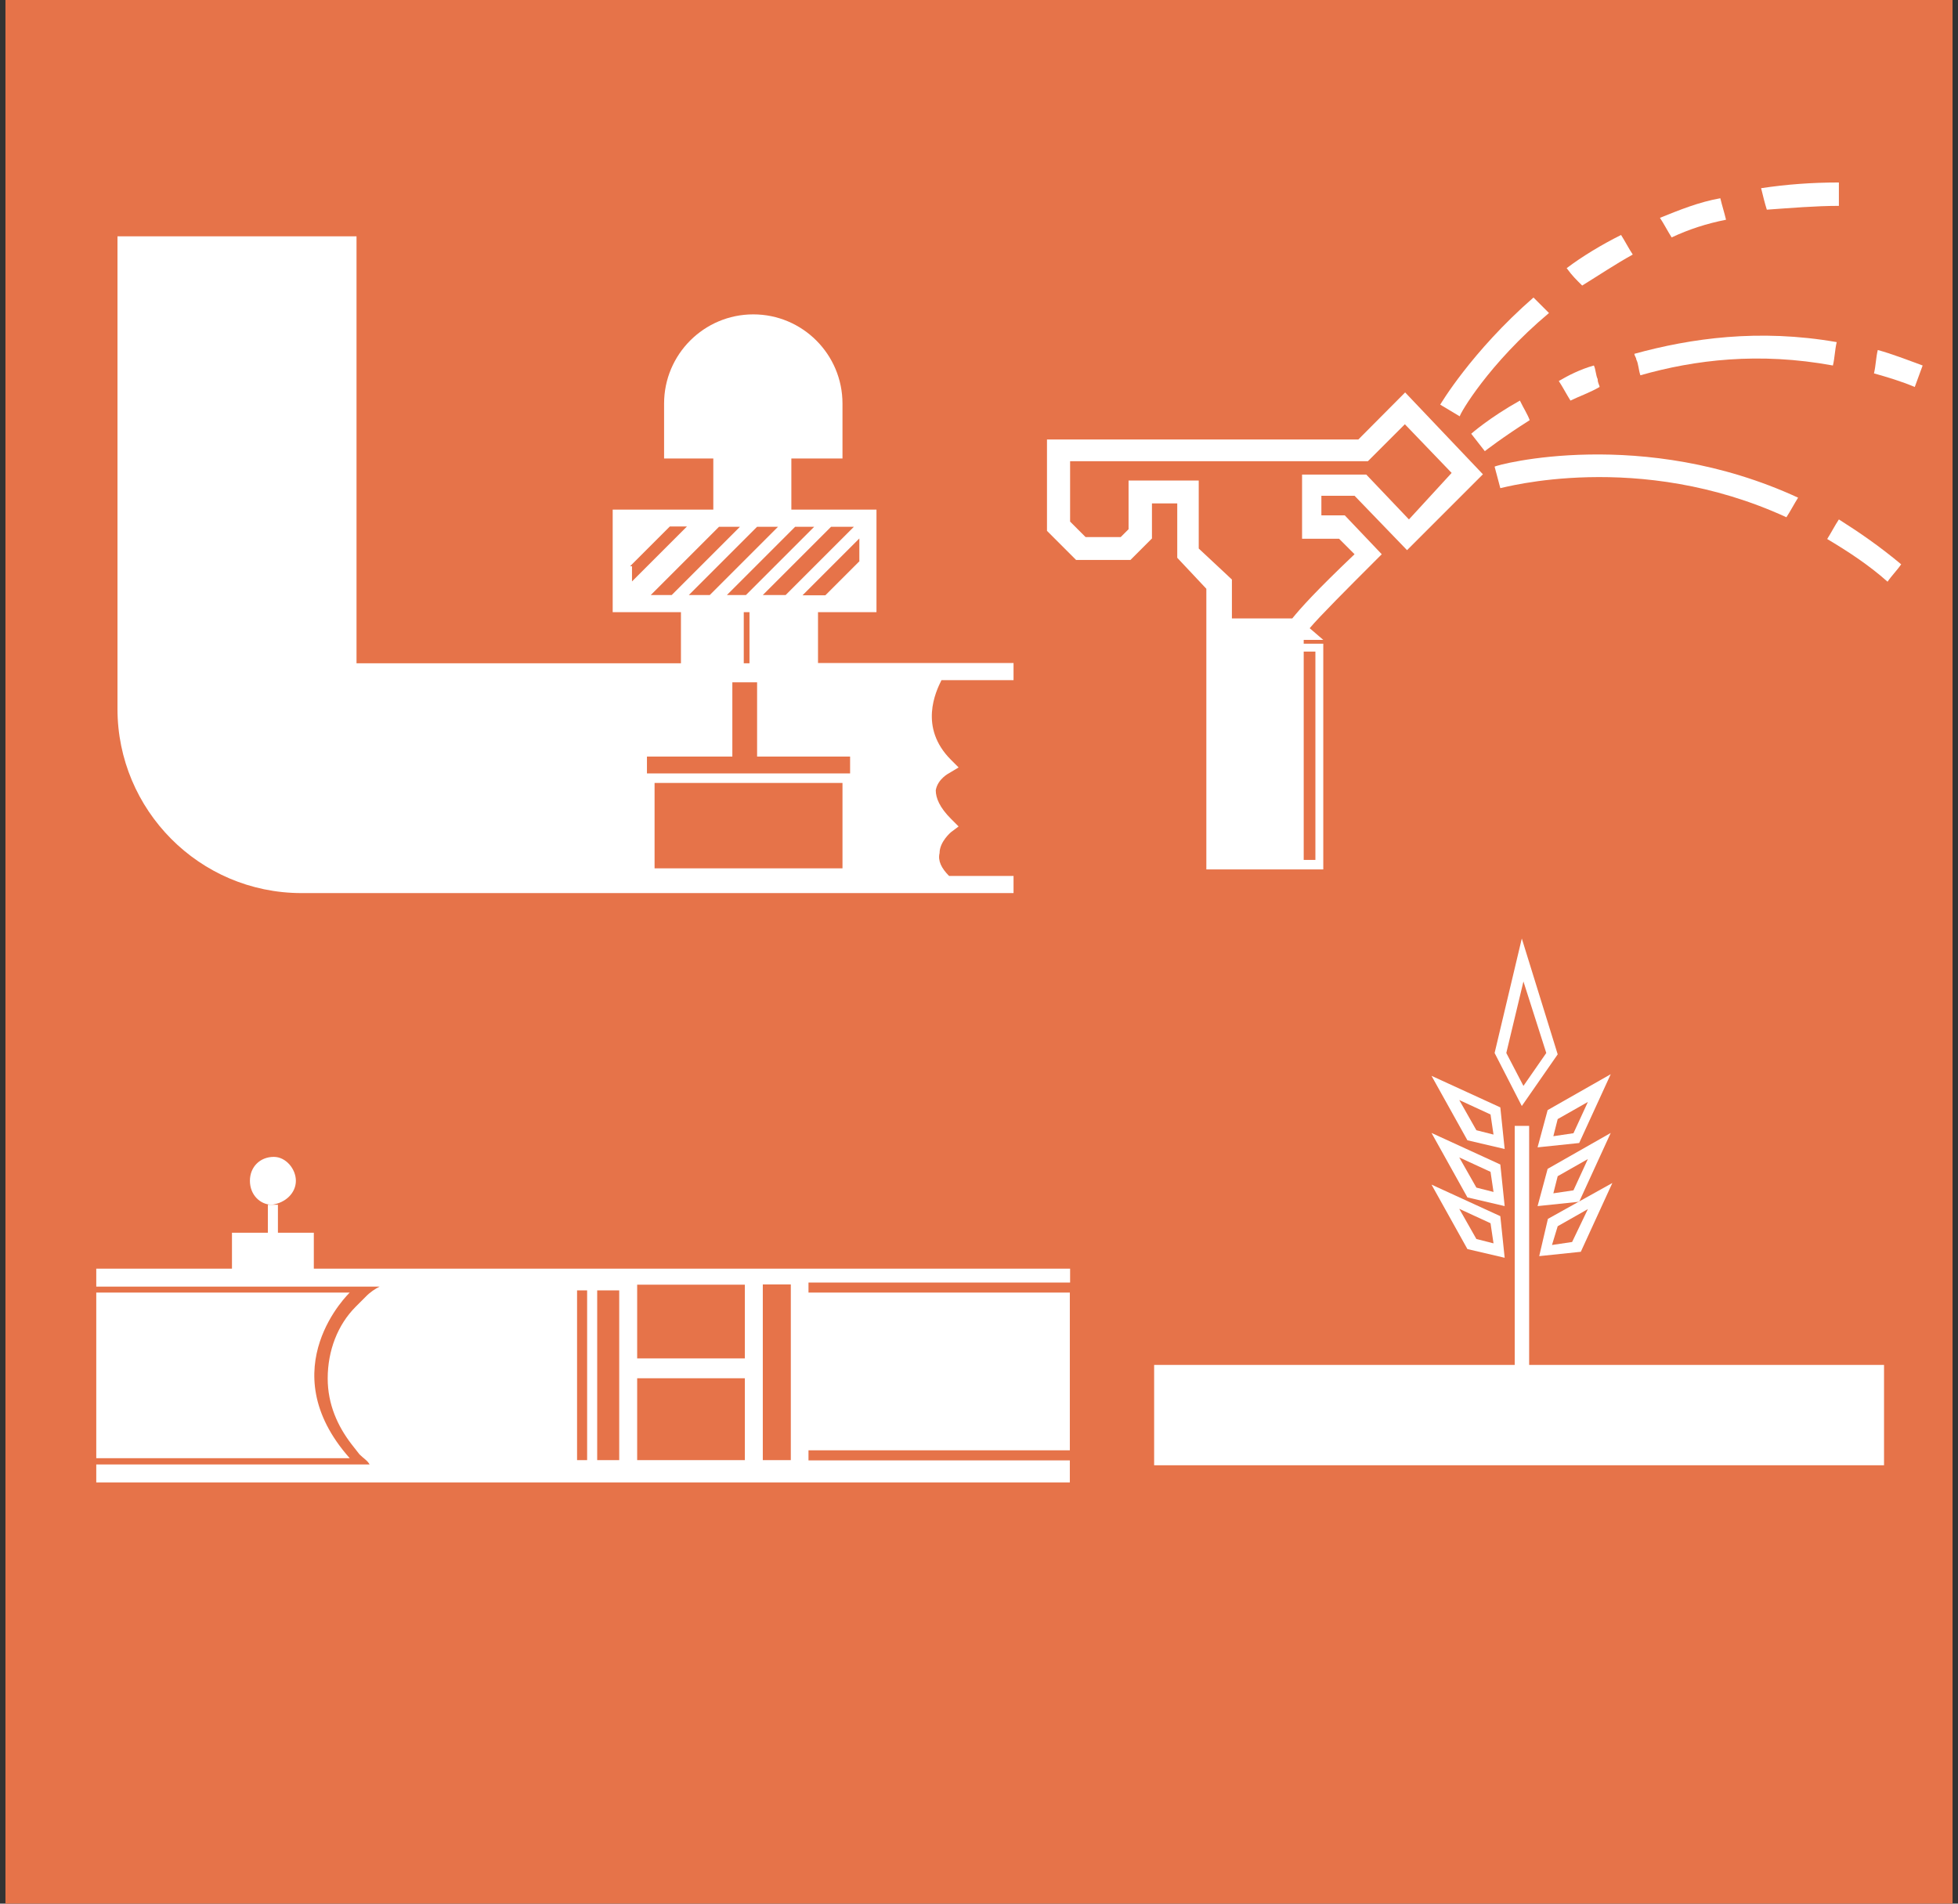 <?xml version="1.0" encoding="utf-8"?>
<!-- Generator: Adobe Illustrator 24.3.0, SVG Export Plug-In . SVG Version: 6.00 Build 0)  -->
<svg version="1.1" id="Layer_1" xmlns="http://www.w3.org/2000/svg" xmlns:xlink="http://www.w3.org/1999/xlink" x="0px" y="0px"
	 viewBox="0 0 720 700" style="enable-background:new 0 0 720 700;" xml:space="preserve">
<rect x="0" y="0" width="720" height="700" fill="#333333" stroke="none"/>
<style type="text/css">
	.st0{fill:#E67349;}
	.st1{display:none;}
	.st2{display:inline;}
	.st3{fill:#FFFFFF;}
</style>
<g id="Layer_1_1_">
	<rect x="2" class="st0" width="716" height="700"/>
</g>
<g id="Layer_2_2_" class="st1">
	<g id="Layer_5" class="st2">
		<g>
			<g>
				<path class="st3" d="M67.6,48.7v191.2l-6.6,6.6c-3.3,3.3-5,7.5-5,11.6c0,4.2,1.7,8.3,5,11.6l0.8,0.8l5,0.8v75.6h238.6V48.7H67.6
					z M67.6,260.7L67.6,260.7c-0.8-0.8-1.7-2.5-1.7-4.2c0-1.7,0.8-3.3,1.7-4.2V260.7z M299.5,340.5H74.3v-93.9l3.3-3.3H110
					l27.4,27.4h162.9L299.5,340.5L299.5,340.5z M299.5,261.5h-44.1v-15h9.1v-24.9h-24.9v24.9h12.5v15h-31.6v-15h9.1v-24.9h-24.9
					v24.9h12.5v15H189v-15h9.1v-24.9h-24.9v24.9h12.5v15H140l-25-24.9c-1.7-1.7-4.2-2.5-6.6-2.5H77.6c-0.8,0-2.5,0-3.3,0.8V55.4
					h226.1v206.1H299.5z"/>
			</g>
			<g>
				<path class="st3" d="M254.7,101.9c9.1,0,17.5-7.5,17.5-17.5S264.6,67,254.7,67s-17.5,8.3-17.5,17.5S244.7,101.9,254.7,101.9z
					 M254.7,73.7c1.7,0,3.3,0.8,5,1.7l-7.5,7.5l4.2,4.2l7.5-7.5c0.8,1.7,1.7,3.3,1.7,5c0,5.8-5,10.8-10.8,10.8s-10.8-5-10.8-10.8
					S248,73.7,254.7,73.7z"/>
			</g>
			<g>
				<path class="st3" d="M90.9,165.9l5.8-5.8l2.5,2.5l13.3-13.3v5.8h19.1v-69h-19.1V126l-24.1,25l1.7,1.7l-5.8,5.8L90.9,165.9z
					 M113.4,133.5l2.5,2.5l-17.5,17.5l-2.5-2.5L113.4,133.5z"/>
			</g>
			<g>
				<path class="st3" d="M287.1,188.4H177.4v15.8h109.7L287.1,188.4L287.1,188.4z M281.3,197.5H184v-3.3h97.2L281.3,197.5
					L281.3,197.5z"/>
			</g>
			<g>
				<path class="st3" d="M287.1,165.9H177.4v15.8h109.7L287.1,165.9L287.1,165.9z M281.3,175.9H184v-3.3h97.2L281.3,175.9
					L281.3,175.9z"/>
			</g>
		</g>
	</g>
	<g id="Layer_7" class="st2">
		<g>
			<g>
				<path class="st3" d="M232.9,569.8c-2.1-0.7-3.5-1.4-5-3.5c-0.7-1.4-1.4-3.5-0.7-5.7l2.1-6.4c2.8-10.6-2.1-21.9-11.3-27.6
					l-9.9-5.7c1.4-2.8,1.4-6.4,0-9.2c-1.4-4.2-5-7.1-9.2-7.8l-39.6-8.5l9.2-9.2L102.7,521c-6.4,2.8-9.9,9.2-9.9,16.3v9.2
					c0,5.7-3.5,11.3-9.2,14.2l-25.5,12c-6.4,2.8-10.6,9.9-10.6,17v0.7c0,5.7-2.8,10.6-7.8,12.7L22,613l3.5,5l17.7-9.9
					c7.1-3.5,10.6-10.6,10.6-18.4V589c0-5,2.8-9.2,7.1-11.3l25.5-12c7.8-3.5,12-11.3,12-19.1v-9.2c0-4.2,2.8-8.5,6.4-10.6l31.1-16.3
					l-12.7,12.7c-6.4,6.4-6.4,16.3-0.7,22.6l5,5.7c5,5.7,5,14.2,0.7,19.8L114,588.9l-14.2,18.4c-5,6.4-5.7,14.9-2.1,21.9l1.4,2.1
					l5.7-2.8l-1.4-2.1c-2.1-5-2.1-10.6,1.4-15.6l14.2-18.4l14.2-17.7c6.4-8.5,6.4-19.8-0.7-27.6l-5-5.7c-3.5-4.2-3.5-10.6,0.7-14.2
					l21.9-21.9v17c0,12,5,23.4,13.4,31.8l7.1,7.1c3.5,3.5,7.1,5.7,11.3,7.1l3.5,1.4c5,1.4,7.8,6.4,7.1,11.3l-1.4,6.4l5.7,0.7
					l1.4-6.4c1.4-7.8-3.5-15.6-11.3-17.7l-3.5-1.4c-3.5-0.7-6.4-2.8-9.2-5.7l-7.1-7.1c-7.8-7.8-11.3-17-11.3-27.6V501l41.7,8.5
					c2.1,0.7,4.2,2.1,5,4.2c0.7,2.1,0.7,4.2-0.7,6.4l-2.1,2.8l15.6,8.5c7.1,4.2,10.6,12.7,8.5,20.5l-2.1,6.4
					c-0.7,3.5-0.7,7.1,1.4,10.6c0.7,1.4,2.1,2.8,3.5,3.5l-5.7,12c-1.4,3.5-1.4,7.8,1.4,11.3s2.1,8.5-0.7,11.3L211,618.3l4.2,4.2
					l10.6-10.6c5-5,5.7-13.4,1.4-19.1c-1.4-1.4-1.4-3.5-0.7-5l5.7-12L269,585l1.4-5.7L232.9,569.8z"/>
			</g>
			<g>
				<circle class="st3" cx="242.8" cy="519.5" r="2.8"/>
			</g>
			<g>
				<circle class="st3" cx="213.1" cy="605.9" r="2.8"/>
			</g>
			<g>
				<circle class="st3" cx="189" cy="546.4" r="2.8"/>
			</g>
			<g>
				<circle class="st3" cx="162.1" cy="525.2" r="2.8"/>
			</g>
			<g>
				
					<ellipse transform="matrix(0.16 -0.987 0.987 0.16 -313.382 625.544)" class="st3" cx="210.9" cy="496.9" rx="4.2" ry="4.2"/>
			</g>
			<g>
				<circle class="st3" cx="103.4" cy="589.6" r="4.2"/>
			</g>
			<g>
				<circle class="st3" cx="94.9" cy="508.9" r="4.2"/>
			</g>
			<g>
				
					<ellipse transform="matrix(3.327799e-02 -0.999 0.999 3.327799e-02 -493.643 596.646)" class="st3" cx="61.6" cy="553.5" rx="4.2" ry="4.2"/>
			</g>
			<g>
				<path class="st3" d="M242.8,480.6h-75v-19.1v-2.8c1.4-1.4,4.2-4.2,7.1-4.2c2.1,0,3.5,1.4,5,4.2l2.8-1.4
					c-2.1-3.5-4.2-5.7-7.1-6.4c-2.8,0-5.7,1.4-7.8,2.8v-11.3v-10.6c0.7-0.7,3.5-2.1,6.4,0.7l2.1-2.1c-2.8-2.8-6.4-2.8-8.5-1.4v-17.7
					c2.8-0.7,5-2.8,5.7-3.5c5-5-4.2-19.8-5.7-22.6l-0.7-1.4l-1.4,1.4c0,0-6.4,6.4-6.4,16.3c0,7.1,3.5,9.9,5.7,9.9V424
					c-0.7-0.7-2.1-2.1-2.8-2.1c-1.4,0-3.5,0-5.7,2.1l2.1,2.1c0.7-0.7,2.1-1.4,2.8-1.4c2.1,0.7,3.5,4.2,3.5,6.4v24.1
					c-2.1-0.7-5.7-1.4-8.5,1.4l2.1,2.1c2.8-2.8,5.7-1.4,6.4-0.7v21.9H80.7v5.7H242v-5C242.1,480.6,242.8,480.6,242.8,480.6z
					 M162.1,401.4c0-5.7,2.8-9.9,4.2-12.7c3.5,6.4,7.1,14.9,5,17c-0.7,0.7-2.8,2.8-5,2.8C165.6,408.5,162.1,408.5,162.1,401.4z"/>
			</g>
		</g>
	</g>
	<g id="Layer_8" class="st2">
		<g>
			<g>
				<polygon class="st3" points="682.5,479.6 682.5,475.5 679.3,472.3 675.2,469.1 664.7,472.3 657.4,469.1 646.9,472.3 
					640.4,479.6 640.4,479.6 640.4,475.5 636.4,472.3 633.2,469.1 625.9,469.1 619.4,469.1 615.4,472.3 604.9,472.3 600,479.6 
					598.4,479.6 598.4,475.5 594.4,472.3 591.1,469.1 580.6,472.3 573.3,469.1 562.8,472.3 556.4,479.6 545.9,479.6 541.8,469.1 
					534.5,472.3 531.3,469.1 527.3,469.1 516.7,469.1 510.3,465 506.2,469.1 503,475.5 499.8,479.6 495.7,479.6 495.7,475.5 
					492.5,472.3 489.3,469.1 478.7,472.3 471.5,469.1 461,472.3 454.5,479.6 453.7,479.6 453.7,475.5 450.4,472.3 446.4,469.1 
					439.9,469.1 432.7,469.1 429.4,472.3 418.9,472.3 414.1,479.6 411.6,479.6 411.6,475.5 408.4,472.3 404.4,469.1 393.9,472.3 
					386.6,469.1 376.1,472.3 369.6,479.6 359.1,479.6 355,469.1 348.6,472.3 344.5,469.1 341.3,469.1 330.8,469.1 323.5,465 
					320.3,469.1 316.2,475.5 313,479.6 316.2,485.2 316.2,503 693,503 693,479.6 				"/>
			</g>
			<g>
				<polygon class="st3" points="682.5,599.2 682.5,595.2 679.3,592 675.2,588.7 664.7,592 657.4,588.7 646.9,592 640.4,599.2 
					644.5,599.2 639.6,599.2 640.4,599.2 640.4,595.2 636.4,592 633.2,588.7 625.9,588.7 619.4,588.7 615.4,592 604.9,592 
					600,599.2 595.2,599.2 598.4,599.2 598.4,595.2 594.4,592 591.1,588.7 580.6,592 573.3,588.7 562.8,592 556.4,599.2 
					560.4,599.2 545.9,599.2 545.9,599.2 541.8,588.7 534.5,592 531.3,588.7 527.3,588.7 516.7,588.7 510.3,584.7 506.2,588.7 
					503,595.2 499.8,599.2 499.8,599.2 493.3,599.2 495.7,599.2 495.7,595.2 492.5,592 489.3,588.7 478.7,592 471.5,588.7 461,592 
					454.5,599.2 458.5,599.2 452.9,599.2 453.7,599.2 453.7,595.2 450.4,592 446.4,588.7 439.9,588.7 432.7,588.7 429.4,592 
					418.9,592 413.3,599.2 408.4,599.2 411.6,599.2 411.6,595.2 408.4,592 404.4,588.7 393.9,592 386.6,588.7 376.1,592 
					369.6,599.2 373.6,599.2 359.1,599.2 359.1,599.2 355,588.7 348.6,592 344.5,588.7 341.3,588.7 330.8,588.7 323.5,584.7 
					320.3,588.7 316.2,595.2 313,599.2 316.2,604.9 316.2,623.5 693,623.5 693,599.2 679.3,599.2 				"/>
			</g>
			<g>
				<polygon class="st3" points="685.7,539.4 682.5,532.1 679.3,528.9 672,532.1 661.5,532.1 657.4,532.1 654.2,535.4 646.9,532.1 
					643.7,541.8 632.4,541.8 625.9,535.4 615.4,532.1 608.9,535.4 598.4,532.1 594.4,535.4 591.1,539.4 591.1,541.8 587.9,541.8 
					583.9,535.4 573.3,535.4 570.1,532.1 562.8,532.1 555.6,532.1 552.3,535.4 549.1,539.4 549.1,541.8 547.5,541.8 541.8,535.4 
					531.3,532.1 524,535.4 513.5,532.1 510.3,535.4 506.2,539.4 506.2,541.8 502.2,541.8 499.8,539.4 495.7,532.1 492.5,528.9 
					485.2,532.1 474.7,532.1 471.5,532.1 467.4,535.4 461,532.1 456.9,541.8 445.6,541.8 439.9,535.4 429.4,532.1 422.1,535.4 
					411.6,532.1 408.4,535.4 404.4,539.4 404.4,541.8 401.9,541.8 397.1,535.4 386.6,535.4 383.3,532.1 376.1,532.1 369.6,532.1 
					365.6,535.4 362.3,539.4 362.3,541.8 360.7,541.8 355,535.4 344.5,532.1 337.3,535.4 326.7,532.1 323.5,535.4 320.3,539.4 
					320.3,541.8 316.2,541.8 316.2,566.1 693,566.1 693,541.8 689,541.8 				"/>
			</g>
			<g>
				<path class="st3" d="M338.1,517.6l1.6-1.6c-6.5-6.5-12.9-2.4-16.2,0l1.6,1.6C326.7,516.8,332.4,511.1,338.1,517.6z"/>
			</g>
			<g>
				<path class="st3" d="M359.9,516c0,0-6.5,5.7-12.1,0l-1.6,1.6c2.4,2.4,5.7,3.2,8.1,3.2c3.2,0,6.5-1.6,8.1-3.2L359.9,516z"/>
			</g>
			<g>
				<path class="st3" d="M380.9,517.6l1.6-1.6c-6.5-6.5-12.9-2.4-16.2,0l1.6,1.6C368.8,516.8,374.4,511.1,380.9,517.6z"/>
			</g>
			<g>
				<path class="st3" d="M444,516c0,0-6.5,5.7-12.1,0l-1.6,1.6c2.4,2.4,5.7,3.2,8.1,3.2c3.2,0,6.5-1.6,8.1-3.2L444,516z"/>
			</g>
			<g>
				<path class="st3" d="M423,517.6l1.6-1.6c-6.5-6.5-12.9-2.4-16.2,0l1.6,1.6C410.8,516.8,417.3,511.1,423,517.6z"/>
			</g>
			<g>
				<path class="st3" d="M401.9,516c0,0-6.5,5.7-12.1,0l-1.6,1.6c2.4,2.4,5.7,3.2,8.1,3.2c3.2,0,6.5-1.6,8.1-3.2L401.9,516z"/>
			</g>
			<g>
				<path class="st3" d="M465,517.6l1.6-1.6c-6.5-6.5-12.9-2.4-16.2,0l1.6,1.6C452.9,516.8,459.3,511.1,465,517.6z"/>
			</g>
			<g>
				<path class="st3" d="M488.4,517.6l-1.6-1.6c0,0-6.5,5.7-12.1,0l-1.6,1.6c2.4,2.4,5.7,3.2,8.1,3.2
					C483.6,520.8,486.8,519.2,488.4,517.6z"/>
			</g>
			<g>
				<path class="st3" d="M507,517.6l1.6-1.6c-6.5-6.5-12.9-2.4-16.2,0l1.6,1.6C495.7,516.8,501.4,511.1,507,517.6z"/>
			</g>
			<g>
				<path class="st3" d="M572.5,517.6l-1.6-1.6c0,0-6.5,5.7-12.1,0l-1.6,1.6c2.4,2.4,5.7,3.2,8.1,3.2S570.9,519.2,572.5,517.6z"/>
			</g>
			<g>
				<path class="st3" d="M549.9,517.6l1.6-1.6c-6.5-6.5-12.9-2.4-16.2,0l1.6,1.6C537.8,516.8,543.4,511.1,549.9,517.6z"/>
			</g>
			<g>
				<path class="st3" d="M528.1,516c0,0-6.5,5.7-12.1,0l-1.6,1.6c2.4,2.4,5.7,3.2,8.1,3.2c3.2,0,6.5-1.6,8.1-3.2L528.1,516z"/>
			</g>
			<g>
				<path class="st3" d="M591.9,517.6l1.6-1.6c-6.5-6.5-12.9-2.4-16.2,0l1.6,1.6C579.8,516.8,585.5,511.1,591.9,517.6z"/>
			</g>
			<g>
				<path class="st3" d="M613,516c0,0-6.5,5.7-12.1,0l-1.6,1.6c2.4,2.4,5.7,3.2,8.1,3.2c3.2,0,6.5-1.6,8.1-3.2L613,516z"/>
			</g>
			<g>
				<path class="st3" d="M634,517.6l1.6-1.6c-6.5-6.5-12.9-2.4-16.2,0l1.6,1.6C621.9,516.8,628.3,511.1,634,517.6z"/>
			</g>
			<g>
				<path class="st3" d="M676,517.6l1.6-1.6c-6.5-6.5-12.9-2.4-16.2,0l1.6,1.6C663.9,516.8,670.4,511.1,676,517.6z"/>
			</g>
			<g>
				<path class="st3" d="M656.6,517.6L655,516c0,0-6.5,5.7-12.1,0l-1.6,1.6c2.4,2.4,5.7,3.2,8.1,3.2
					C652.6,520.8,655,519.2,656.6,517.6z"/>
			</g>
			<g>
				<path class="st3" d="M338.1,580.6l1.6-1.6c-6.5-6.5-12.9-2.4-16.2,0l1.6,1.6C326.7,580.6,332.4,574.2,338.1,580.6z"/>
			</g>
			<g>
				<path class="st3" d="M361.5,580.6l-1.6-1.6c0,0-6.5,5.7-12.1,0l-1.6,1.6c2.4,2.4,5.7,3.2,8.1,3.2
					C356.7,584.7,359.9,582.3,361.5,580.6z"/>
			</g>
			<g>
				<path class="st3" d="M380.9,580.6l1.6-1.6c-6.5-6.5-12.9-2.4-16.2,0l1.6,1.6C368.8,580.6,374.4,574.2,380.9,580.6z"/>
			</g>
			<g>
				<path class="st3" d="M445.6,580.6L444,579c0,0-6.5,5.7-12.1,0l-1.6,1.6c2.4,2.4,5.7,3.2,8.1,3.2
					C441.6,584.7,444,582.3,445.6,580.6z"/>
			</g>
			<g>
				<path class="st3" d="M423,580.6l1.6-1.6c-6.5-6.5-12.9-2.4-16.2,0l1.6,1.6C410.8,580.6,417.3,574.2,423,580.6z"/>
			</g>
			<g>
				<path class="st3" d="M403.6,580.6L402,579c0,0-6.5,5.7-12.1,0l-1.6,1.6c2.4,2.4,5.7,3.2,8.1,3.2
					C398.7,584.7,401.9,582.3,403.6,580.6z"/>
			</g>
			<g>
				<path class="st3" d="M465,580.6l1.6-1.6c-6.5-6.5-12.9-2.4-16.2,0l1.6,1.6C452.9,580.6,459.3,574.2,465,580.6z"/>
			</g>
			<g>
				<path class="st3" d="M488.4,580.6l-1.6-1.6c0,0-6.5,5.7-12.1,0l-1.6,1.6c2.4,2.4,5.7,3.2,8.1,3.2
					C483.6,584.7,486.8,582.3,488.4,580.6z"/>
			</g>
			<g>
				<path class="st3" d="M507,580.6l1.6-1.6c-6.5-6.5-12.9-2.4-16.2,0l1.6,1.6C495.7,580.6,501.4,574.2,507,580.6z"/>
			</g>
			<g>
				<path class="st3" d="M572.5,580.6l-1.6-1.6c0,0-6.5,5.7-12.1,0l-1.6,1.6c2.4,2.4,5.7,3.2,8.1,3.2
					C567.7,584.7,570.9,582.3,572.5,580.6z"/>
			</g>
			<g>
				<path class="st3" d="M549.9,580.6l1.6-1.6c-6.5-6.5-12.9-2.4-16.2,0l1.6,1.6C537.8,580.6,543.4,574.2,549.9,580.6z"/>
			</g>
			<g>
				<path class="st3" d="M530.5,580.6l-1.6-1.6c0,0-6.5,5.7-12.1,0l-1.6,1.6c2.4,2.4,5.7,3.2,8.1,3.2
					C525.6,584.7,528.9,582.3,530.5,580.6z"/>
			</g>
			<g>
				<path class="st3" d="M591.9,580.6l1.6-1.6c-6.5-6.5-12.9-2.4-16.2,0l1.6,1.6C579.8,580.6,585.5,574.2,591.9,580.6z"/>
			</g>
			<g>
				<path class="st3" d="M614.6,580.6L613,579c0,0-6.5,5.7-12.1,0l-1.6,1.6c2.4,2.4,5.7,3.2,8.1,3.2
					C609.7,584.7,613,582.3,614.6,580.6z"/>
			</g>
			<g>
				<path class="st3" d="M634,580.6l1.6-1.6c-6.5-6.5-12.9-2.4-16.2,0l1.6,1.6C621.9,580.6,628.3,574.2,634,580.6z"/>
			</g>
			<g>
				<path class="st3" d="M676,580.6l1.6-1.6c-6.5-6.5-12.9-2.4-16.2,0l1.6,1.6C663.9,580.6,670.4,574.2,676,580.6z"/>
			</g>
			<g>
				<path class="st3" d="M656.6,580.6L655,579c0,0-6.5,5.7-12.1,0l-1.6,1.6c2.4,2.4,5.7,3.2,8.1,3.2
					C652.6,584.7,655,582.3,656.6,580.6z"/>
			</g>
		</g>
	</g>
	<g id="Layer_1_2_" class="st2">
		<g id="Layer_1_3_" class="st1">
			<g class="st2">
				<path class="st3" d="M668.3,124c-0.8,3.3-0.8,6.6-1.6,9.9c5.8,1.6,11.5,3.3,17.3,5.8l3.3-9C680.6,128.1,674,125.6,668.3,124z"/>
			</g>
			<g class="st2">
				<g>
					<path class="st3" d="M448.8,161.8H317.3v38.6l12.3,12.3h23l9-9v-14.8h10.7v23l12.3,13.2v22.2v96.2h36.2h4.9h8.2v-95.3h-8.2
						v-1.6h8.2l-5.8-4.9c4.1-4.9,16.4-17.3,27.1-27.9l3.3-3.3L443,193.8h-9.9v-8.2h14l22.2,23l32.1-32.1L468.5,142L448.8,161.8z
						 M430.7,251.4v87.9h-4.9v-87.9H430.7z M470.2,195.5l-18.1-18.9H425v27.1h15.6l6.6,6.6c-16.4,15.6-23,23-26.3,27.1h-25.5V221
						l-14-13.2V179h-29.6v20.5l-3.3,3.3h-14.8l-6.6-6.6v-25.5h125.8l15.6-15.6l19.7,20.5L470.2,195.5z"/>
				</g>
				<g>
					<path class="st3" d="M564.7,83.7c-1.6-2.5-3.3-5.8-4.9-8.2c-8.2,4.1-16.4,9-23,14c2.5,3.3,4.1,4.9,6.6,7.4
						C549.9,92.7,557.3,87.8,564.7,83.7z"/>
				</g>
				<g>
					<path class="st3" d="M604.1,68.9c-0.8-3.3-1.6-5.8-2.5-9c-9,1.6-17.3,4.9-25.5,8.2c1.6,2.5,3.3,5.8,4.9,8.2
						C588.5,73,595.9,70.5,604.1,68.9z"/>
				</g>
				<g>
					<path class="st3" d="M529.3,108.4c-2.5-2.5-4.1-4.1-6.6-6.6c-26.3,23-39.5,45.2-39.5,45.2l8.2,4.9
						C491.5,151.1,503.9,129.7,529.3,108.4z"/>
				</g>
				<g>
					<path class="st3" d="M651.8,63.2v-9.9c-11.5,0-22.2,0.8-32.9,2.5c0.8,3.3,1.6,6.6,2.5,9C631.3,64,641.9,63.2,651.8,63.2z"/>
				</g>
				<g>
					<path class="st3" d="M517,145.3c-13.2,7.4-20.5,14-20.5,14l5.8,7.4c0,0,7.4-5.8,18.9-13.2C520.3,151.1,518.7,148.6,517,145.3z"
						/>
				</g>
				<g>
					<path class="st3" d="M550.7,139.6c0-0.8-0.8-1.6-0.8-3.3c-0.8-1.6-0.8-4.1-1.6-5.8c-5.8,1.6-10.7,4.1-14.8,6.6
						c1.6,2.5,3.3,5.8,4.9,8.2C541.7,143.7,546.6,142.1,550.7,139.6z"/>
				</g>
				<g>
					<path class="st3" d="M568,134.7c23-6.6,50.1-9.9,81.4-4.1c0.8-3.3,0.8-6.6,1.6-9.9c-32.9-5.8-61.6-1.6-85.5,4.9
						c0,0.8,0.8,1.6,0.8,2.5C567.2,129.7,567.2,132.2,568,134.7z"/>
				</g>
				<g>
					<path class="st3" d="M506.3,173.3l2.5,9c0.8,0,58.4-16.4,120.8,12.3c1.6-2.5,3.3-5.8,4.9-8.2
						C568.8,156,507.2,172.5,506.3,173.3z"/>
				</g>
				<g>
					<path class="st3" d="M651.8,195.5c-1.6,2.5-3.3,5.8-4.9,8.2c8.2,4.9,17.3,10.7,25.5,18.1c1.6-2.5,4.1-4.9,5.8-7.4
						C669.1,207,660.9,201.2,651.8,195.5z"/>
				</g>
			</g>
		</g>
		<g id="Layer_2_1_" class="st1">
			<g class="st2">
				<path class="st3" d="M518.7,184l-5.8,21.4l23.8-2.5l18.1-39.5L518.7,184z M533.5,196.3l-11.5,1.6l2.5-9.9l17.3-9.9L533.5,196.3z
					"/>
			</g>
			<g class="st2">
				<path class="st3" d="M518.7,150.3l-5.8,21.4l23.8-2.5l18.1-39.5L518.7,150.3z M533.5,163.4L522,165l2.5-9.9l17.3-9.9
					L533.5,163.4z"/>
			</g>
			<g class="st2">
				<path class="st3" d="M513.7,234.1l23.8-2.5l18.1-39.5l-37,20.5L513.7,234.1z M524.4,216.9l17.3-9.9l-9,18.9l-11.5,1.6
					L524.4,216.9z"/>
			</g>
			<g class="st2">
				<path class="st3" d="M494,234.9l-2.5-23.8L452.1,193l20.5,37L494,234.9z M485.8,215.2l1.6,11.5l-9.9-2.5l-9.9-17.3L485.8,215.2z
					"/>
			</g>
			<g class="st2">
				<path class="st3" d="M524.4,118.2l-20.5-66.6l-15.6,65.8l15.6,30.4L524.4,118.2z M504.7,76.3l13.2,41.1l-13.2,18.9l-9.9-18.9
					L504.7,76.3z"/>
			</g>
			<g class="st2">
				<path class="st3" d="M494,172.5l-2.5-23.8L452,130.6l20.5,37L494,172.5z M485.8,152.7l1.6,11.5l-9.9-2.5l-9.9-17.3L485.8,152.7z
					"/>
			</g>
			<g class="st2">
				<path class="st3" d="M494,205.3l-2.5-23.8L452,163.4l20.5,37L494,205.3z M485.8,185.6l1.6,11.5l-9.9-2.5l-9.9-17.3L485.8,185.6z
					"/>
			</g>
			<g class="st2">
				<polygon class="st3" points="508,296.6 508,159.3 499.8,159.3 499.8,296.6 292.6,296.6 292.6,354.1 711.8,354.1 711.8,296.6 
									"/>
			</g>
		</g>
		<g id="Layer_3_1_" class="st1">
			<g class="st2">
				<g>
					<path class="st3" d="M692.1,245.6v-7.4h-84.7V216h25.5v-44.4h-37v-22.2h22.2v-23.8c0-21.4-17.3-38.6-38.6-38.6
						c-21.4,0-38.6,17.3-38.6,38.6v23.8h21.4v22.2h-43.6V216h29.6v22.2H407.7V53.3h-7.4v192.3h170.1v32.9h-37v7.4h37h10.7h40.3v-7.4
						h-40.3v-32.9h71.5c-4.1,9-5.8,23.8,4.1,36.2c-2.5,2.5-4.9,5.8-5.8,9.9c-0.8,4.9,0.8,10.7,5.8,16.4c-2.5,2.5-4.9,6.6-4.9,11.5
						c0,3.3,0.8,7.4,2.5,10.7H383c-39.5,0-72.3-32.1-72.3-72.3V53.3h-6.6V258c0,43.6,35.3,79.7,79.7,79.7H692v-7.4h-27.9
						c-3.3-3.3-4.9-6.6-4.1-9.9c0-4.9,4.9-9,4.9-9l3.3-2.5l-3.3-3.3c-4.9-4.9-6.6-9-6.6-12.3c0.8-4.9,5.8-7.4,5.8-7.4l4.1-2.5
						l-3.3-3.3c-14-14-6.6-29.6-4.1-34.5C660.9,245.6,692.1,245.6,692.1,245.6z M625.5,179v29.6h-10.7L625.5,179L625.5,179z
						 M606.6,179l-9.9,29.6H586l9.9-29.6H606.6z M569.6,179h10.7l-9.9,29.6h-10.7L569.6,179z M569.6,171.6v-22.2h19.7v22.2H569.6z
						 M584.4,179h7.4l-9.9,29.6h-7.4L584.4,179z M548.2,142.1v-16.4c0-17.3,14-31.2,31.2-31.2c17.3,0,31.2,14,31.2,31.2v16.4h-14.8
						h-34.5L548.2,142.1L548.2,142.1z M526.1,208.6V179h10.7L526.1,208.6L526.1,208.6z M530.2,208.6L540,179h10.7l-9.9,29.6H530.2z
						 M545,208.6l9.9-29.6h10.7l-9.9,29.6h-0.8h-3.3H545z M600,238.2h-45.2V216H600V238.2z M600,208.6l9.9-29.6h10.7l-9.9,29.6h-8.2
						H600z"/>
				</g>
				<g>
					<rect x="536.7" y="290" class="st3" width="81.4" height="37"/>
				</g>
			</g>
		</g>
		<g id="Layer_4">
			<g>
				<g>
					<path class="st3" d="M588.5,50v153.7c0,7.4-2.5,9-4.1,9c-8.2,4.1-29.6-5.8-41.1-12.3l-2.5-1.6l-2.5,2.5
						c-28.8,27.1-60.8,0.8-62.5,0l-2.5-2.5l-2.5,2.5c-12.3,11.5-23.8,17.3-35.3,15.6c-13.2-1.6-23-11.5-25.5-14V50h-8.2v299.2h194
						V50H588.5z M588.5,341H410.2V213.6c5.8,4.9,14,9.9,24.7,10.7c0.8,0,2.5,0,3.3,0c11.5,0,23.8-4.9,35.3-15.6
						c4.1,2.5,11.5,7.4,20.5,9.9c12.3,3.3,30.4,4.9,47.7-9.9c8.2,4.9,32.9,18.1,46,11.5V341H588.5z"/>
				</g>
				<g>
					<rect x="511.3" y="155.2" class="st3" width="64.9" height="8.2"/>
				</g>
				<g>
					<rect x="511.3" y="77.9" class="st3" width="56.7" height="8.2"/>
				</g>
			</g>
		</g>
	</g>
</g>
<g id="Layer_3">
	<g id="Layer_2_3_">
		<g>
			<path class="st3" d="M569.1,429.8l-3.7,13.7l15.3-1.6l11.6-25.3L569.1,429.8z M578.6,437.7l-7.4,1.1l1.6-6.3l11.1-6.3
				L578.6,437.7z"/>
		</g>
		<g>
			<path class="st3" d="M569.1,408.2l-3.7,13.7l15.3-1.6l11.6-25.3L569.1,408.2z M578.6,416.7l-7.4,1.1l1.6-6.3l11.1-6.3
				L578.6,416.7z"/>
		</g>
		<g>
			<path class="st3" d="M566,461.9l15.3-1.6l11.6-25.3l-23.7,13.2L566,461.9z M572.8,450.9l11.1-6.3l-5.8,12.1l-7.4,1.1L572.8,450.9
				z"/>
		</g>
		<g>
			<path class="st3" d="M553.3,462.5l-1.6-15.3l-25.3-11.6l13.2,23.7L553.3,462.5z M548.1,449.8l1.1,7.4l-6.3-1.6l-6.3-11.1
				L548.1,449.8z"/>
		</g>
		<g>
			<path class="st3" d="M572.8,387.7l-13.2-42.6l-10,42.1l10,19.5L572.8,387.7z M560.2,360.9l8.4,26.3l-8.4,12.1l-6.3-12.1
				L560.2,360.9z"/>
		</g>
		<g>
			<path class="st3" d="M553.3,422.5l-1.6-15.3l-25.3-11.6l13.2,23.7L553.3,422.5z M548.1,409.8l1.1,7.4l-6.3-1.6l-6.3-11.1
				L548.1,409.8z"/>
		</g>
		<g>
			<path class="st3" d="M553.3,443.5l-1.6-15.3l-25.3-11.6l13.2,23.7L553.3,443.5z M548.1,430.9l1.1,7.4l-6.3-1.6l-6.3-11.1
				L548.1,430.9z"/>
		</g>
		<g>
			<polygon class="st3" points="562.3,501.9 562.3,414 557,414 557,501.9 424.4,501.9 424.4,538.8 692.8,538.8 692.8,501.9 			"/>
		</g>
	</g>
	<g id="Layer_1_4_">
		<g>
			<path class="st3" d="M690.5,128.7c-0.7,2.9-0.7,5.7-1.4,8.6c5,1.4,10,2.9,15,5l2.9-7.9C701.3,132.3,695.6,130.1,690.5,128.7z"/>
		</g>
		<g>
			<g>
				<path class="st3" d="M499.5,161.6H385v33.6l10.7,10.7h20l7.9-7.9v-12.9h9.3v20l10.7,11.4V236v83.7h31.5h4.3h7.2v-83h-7.2v-1.4
					h7.2l-5-4.3c3.6-4.3,14.3-15,23.6-24.3l2.9-2.9l-13.6-14.3h-8.6v-7.2h12.2l19.3,20l27.9-27.9l-28.6-30.1L499.5,161.6z
					 M483.7,239.6v76.6h-4.3v-76.6H483.7z M518.1,191l-15.7-16.5h-23.6v23.6h13.6l5.7,5.7c-14.3,13.6-20,20-22.9,23.6H453v-14.3
					l-12.2-11.4v-25H415v17.9l-2.9,2.9h-12.9l-5.7-5.7v-22.2H503l13.6-13.6l17.2,17.9L518.1,191z"/>
			</g>
			<g>
				<path class="st3" d="M600.4,93.6c-1.4-2.1-2.9-5-4.3-7.2c-7.2,3.6-14.3,7.9-20,12.2c2.1,2.9,3.6,4.3,5.7,6.4
					C587.5,101.5,593.9,97.2,600.4,93.6z"/>
			</g>
			<g>
				<path class="st3" d="M634.7,80.8c-0.7-2.9-1.4-5-2.1-7.9c-7.9,1.4-15,4.3-22.2,7.2c1.4,2.1,2.9,5,4.3,7.2
					C621.1,84.3,627.6,82.2,634.7,80.8z"/>
			</g>
			<g>
				<path class="st3" d="M569.6,115.1c-2.1-2.1-3.6-3.6-5.7-5.7c-22.9,20-34.3,39.4-34.3,39.4l7.2,4.3
					C536.7,152.3,547.4,133.7,569.6,115.1z"/>
			</g>
			<g>
				<path class="st3" d="M676.2,75.7v-8.6c-10,0-19.3,0.7-28.6,2.1c0.7,2.9,1.4,5.7,2.1,7.9C658.3,76.5,667.6,75.7,676.2,75.7z"/>
			</g>
			<g>
				<path class="st3" d="M558.9,147.3c-11.4,6.4-17.9,12.2-17.9,12.2l5,6.4c0,0,6.4-5,16.5-11.4
					C561.7,152.3,560.3,150.2,558.9,147.3z"/>
			</g>
			<g>
				<path class="st3" d="M588.2,142.3c0-0.7-0.7-1.4-0.7-2.9c-0.7-1.4-0.7-3.6-1.4-5c-5,1.4-9.3,3.6-12.9,5.7c1.4,2.1,2.9,5,4.3,7.2
					C580.3,145.9,584.6,144.4,588.2,142.3z"/>
			</g>
			<g>
				<path class="st3" d="M603.2,138c20-5.7,43.6-8.6,70.8-3.6c0.7-2.9,0.7-5.7,1.4-8.6c-28.6-5-53.7-1.4-74.4,4.3
					c0,0.7,0.7,1.4,0.7,2.1C602.5,133.7,602.5,135.9,603.2,138z"/>
			</g>
			<g>
				<path class="st3" d="M549.6,171.6l2.1,7.9c0.7,0,50.8-14.3,105.2,10.7c1.4-2.1,2.9-5,4.3-7.2C604,156.6,550.3,170.9,549.6,171.6
					z"/>
			</g>
			<g>
				<path class="st3" d="M676.2,191c-1.4,2.1-2.9,5-4.3,7.2c7.2,4.3,15,9.3,22.2,15.7c1.4-2.1,3.6-4.3,5-6.4
					C691.3,201,684.1,196,676.2,191z"/>
			</g>
		</g>
	</g>
</g>
<g id="Layer_2_5_">
	<g>
		<path class="st3" d="M300.7,225.1h21.6v-37.7H291v-18.8H307h2.8v-20.2c0-18.1-14.7-32.8-32.8-32.8s-32.8,14.7-32.8,32.8v20.2h18.1
			v18.8h-37v37.7h25.1v18.8H131.1V86.9h-3.5h-2.8H48.8h-4.2h-1.4v173.8c0,37,30,67.7,67.7,67.7h261.8v-6.3h-23.7
			c-2.8-2.8-4.2-5.6-3.5-8.4c0-4.2,4.2-7.7,4.2-7.7l2.8-2.1l-2.8-2.8c-4.2-4.2-5.6-7.7-5.6-10.5c0.7-4.2,4.9-6.3,4.9-6.3l3.5-2.1
			l-2.8-2.8c-11.9-11.9-5.6-25.1-3.5-29.3h26.5v-6.3h-71.9V225.1z M316.1,206.3l-12.6,12.6h-7h-1.4l20.9-20.9V206.3z M275.6,243.9
			h-2.1v-18.8h2.1V243.9z M311.9,193.7h2.1l-25.1,25.1h-6.3h-2.1l25.1-25.1H311.9z M292.4,193.7h7l-25.1,25.1h-1.4h-3.5h-2.1
			L292.4,193.7z M278.4,193.7h2.8h4.9l-25.1,25.1h-0.7h-3.5h-0.7h-2.8L278.4,193.7z M231.6,208.3l14.7-14.7h6.3l-20.2,20.2v-5.6
			H231.6z M247,218.8h-2.8h-4.9l25.1-25.1h0.7h3.5h3.5L247,218.8z"/>
		<polygon class="st0" points="278.4,278.2 278.4,250.9 269.3,250.9 269.3,278.2 237.9,278.2 237.9,284.4 269.3,284.4 278.4,284.4 
			312.6,284.4 312.6,278.2 		"/>
	</g>
	<g>
		<rect x="240.7" y="287.9" class="st0" width="69.1" height="31.4"/>
	</g>
</g>
<g>
	<path class="st3" d="M108.8,434.2c0-4.4-3.7-8.8-8.1-8.8c-5.1,0-8.8,3.7-8.8,8.8c0,5.1,3.7,8.8,8.1,8.8
		C105.1,442.3,108.8,438.6,108.8,434.2z"/>
	<path class="st3" d="M393.5,471.6v-5.1h-96.1h-23.5H115.4v-13.2h-13.2V443H100h-1.5v10.3H85.3v13.2H35.4v6.6h49.9h30.1h24.2
		c-1.5,0.7-3.7,2.2-5.1,3.7c-0.7,0.7-3.7,3.7-3.7,3.7c-6.6,6.6-10.3,16.1-10.3,26.4c0,9.5,3.7,17.6,8.8,24.2l2.9,3.7
		c1.5,1.5,2.9,2.2,3.7,3.7H35.4v6.6h121.8h77h39.6h23.5h96.1v-8.1h-96.1v-3.7h96.1v-1.5v-2.2V479V476v-0.7h-96.1v-3.7H393.5z
		 M215.9,536.9h-3.7v-62.4h3.7V536.9z M227.7,536.9h-8.1v-62.4h8.1V536.9z M273.9,536.9h-39.6v-30.1h39.6V536.9z M273.9,499.5h-39.6
		v-27.1h39.6V499.5z M290.8,536.9h-10.3v-64.6h10.3V536.9z"/>
	<path class="st3" d="M128.6,475.3H35.4v60.9h93.2C99.3,503.2,128.6,475.3,128.6,475.3z"/>
</g>
</svg>
